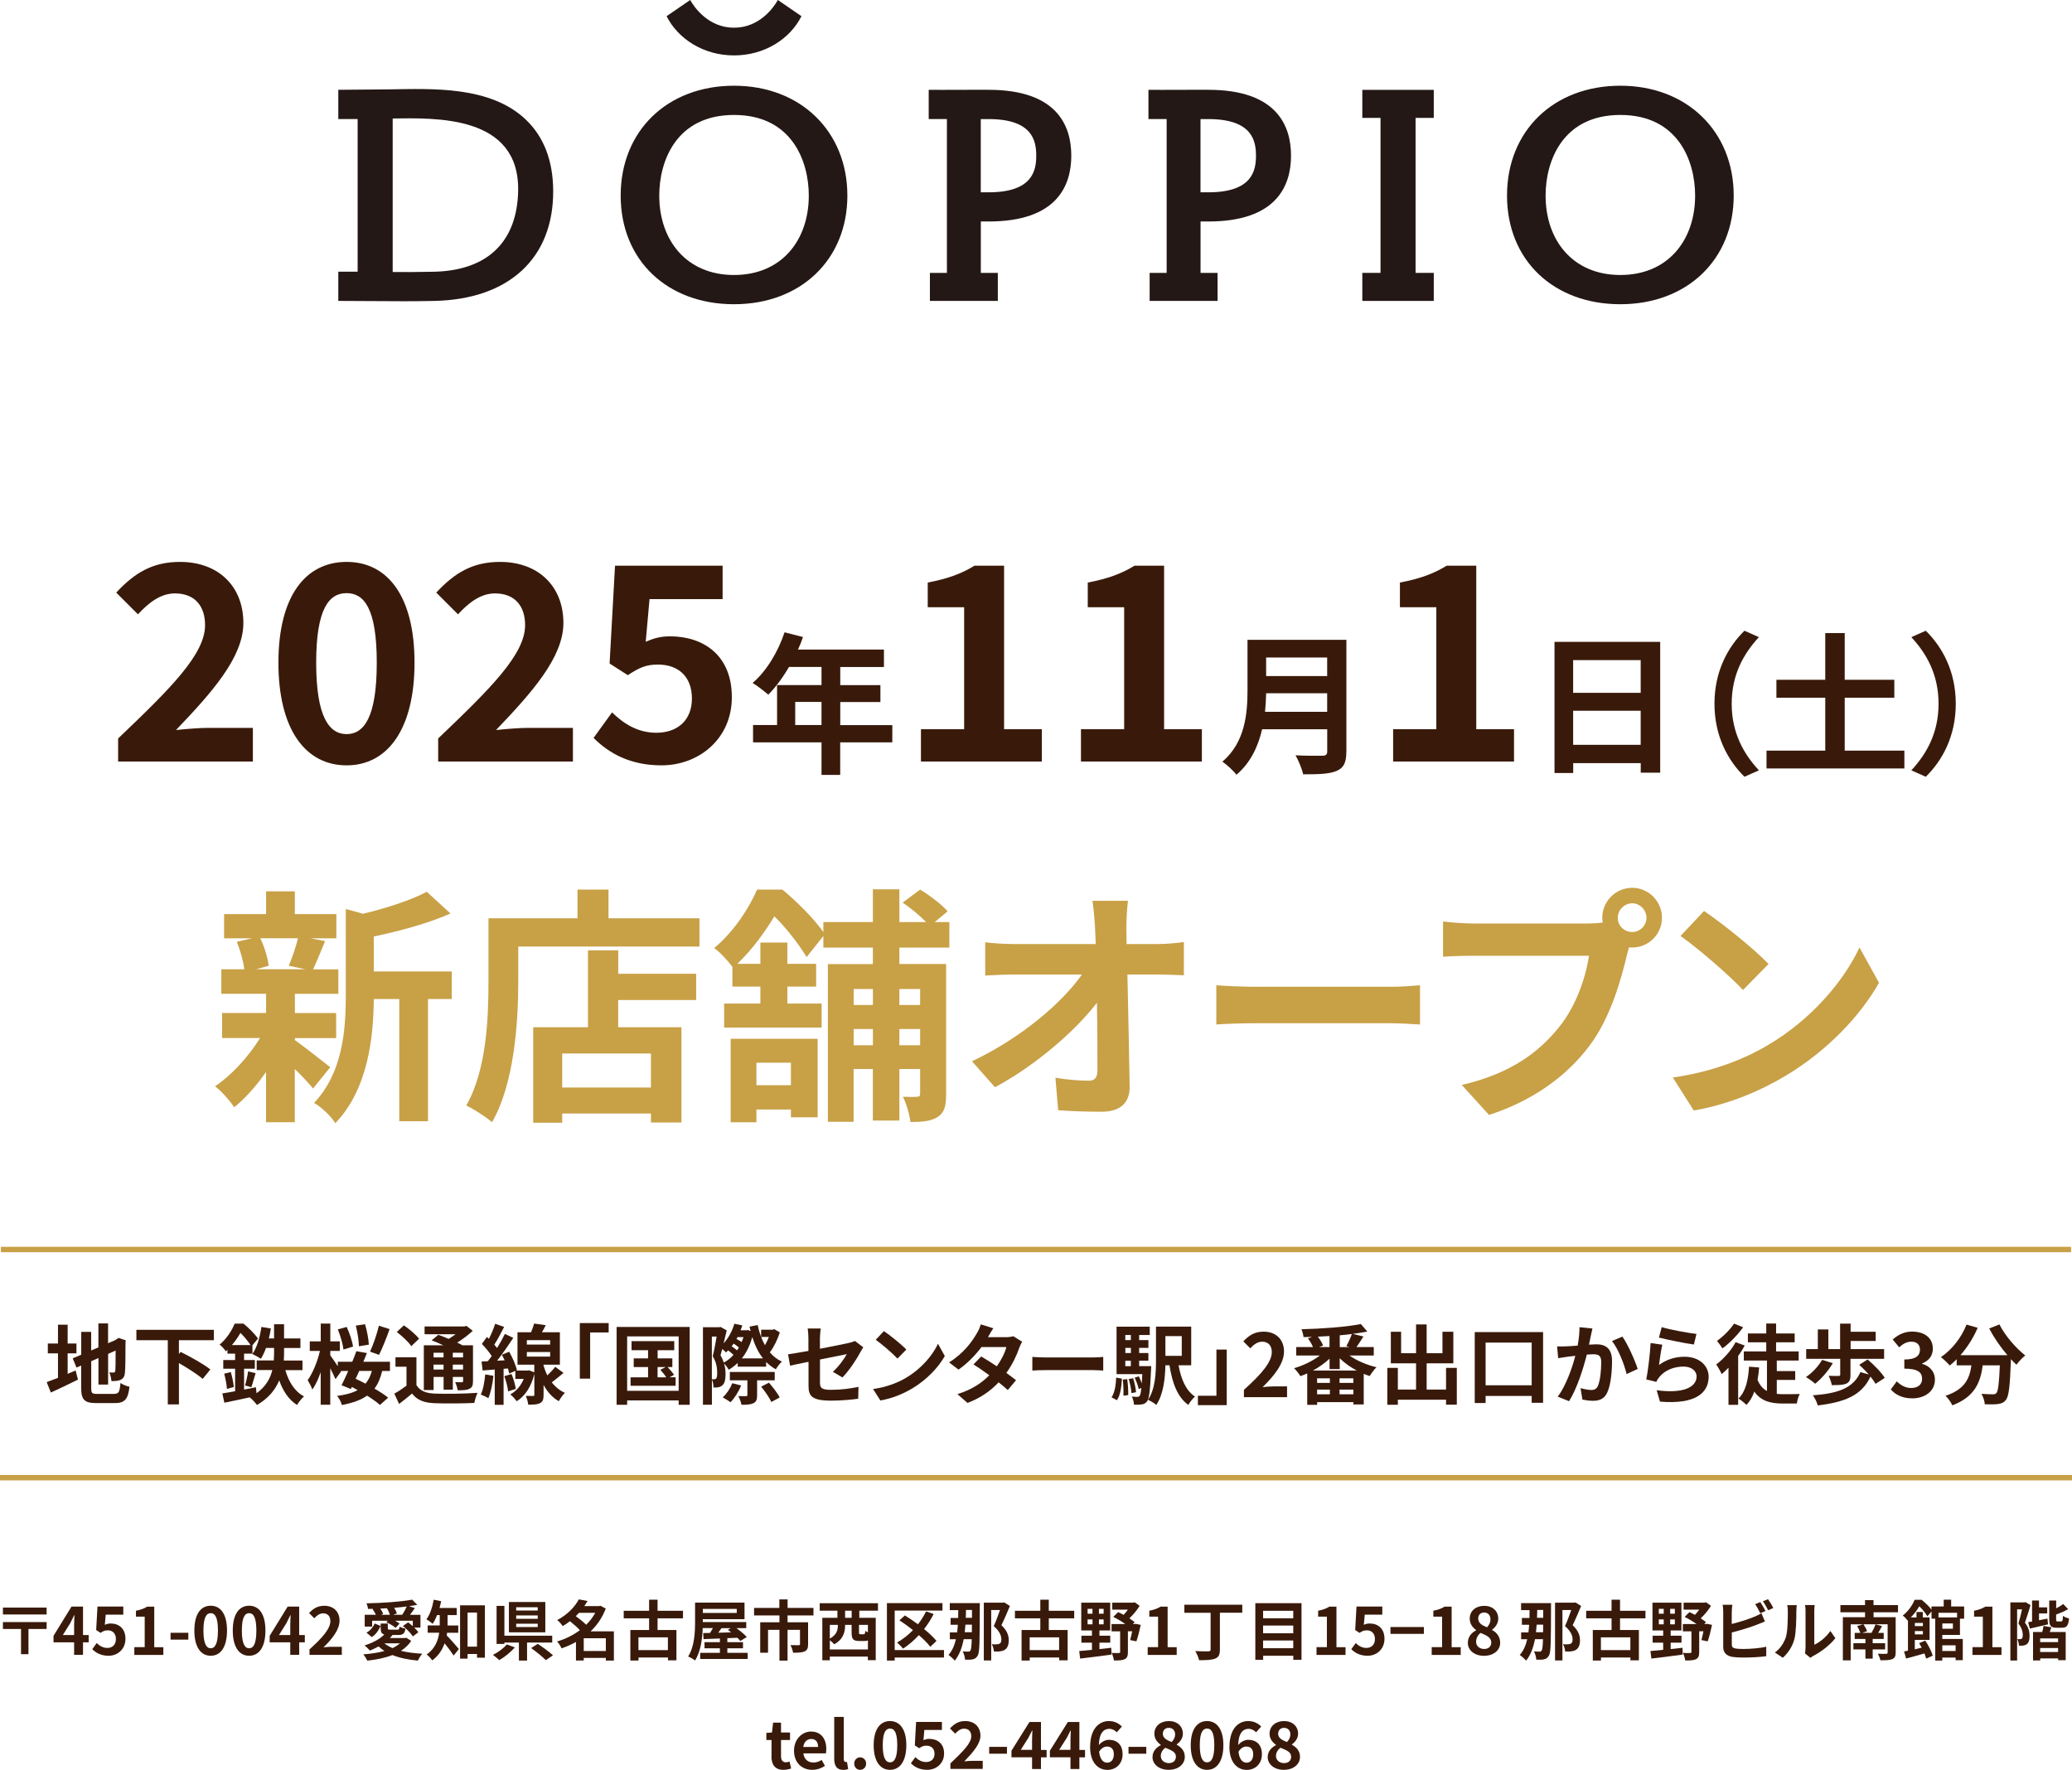 <?xml version="1.0" encoding="UTF-8"?>
<svg id="a" data-name="開店情報" xmlns="http://www.w3.org/2000/svg" viewBox="0 0 381.33 325.78">
  <g>
    <path d="M8.57,297.18H.54v-1.27h8.04v1.27ZM8.57,299.85h-3.33v4.64h-1.37v-4.64H.54v-1.27h8.04v1.27Z" fill="#391a0a"/>
    <path d="M13.64,302.31h-3.79v-1.2l3.31-5.38h2.12v5.24h1.04v1.34h-1.04v2.3h-1.64v-2.3ZM13.64,300.97v-1.81c0-.52.04-1.32.06-1.85h-.05c-.22.48-.46.97-.71,1.45l-1.38,2.21h2.08Z" fill="#391a0a"/>
    <path d="M16.98,303.57l.82-1.13c.5.49,1.13.9,1.96.9.92,0,1.57-.59,1.57-1.63s-.6-1.61-1.5-1.61c-.53,0-.82.13-1.33.47l-.8-.53.24-4.32h4.75v1.49h-3.23l-.17,1.88c.36-.17.66-.25,1.07-.25,1.49,0,2.73.89,2.73,2.82s-1.46,3.12-3.11,3.12c-1.4,0-2.34-.55-3-1.21Z" fill="#391a0a"/>
    <path d="M24.72,303.19h1.91v-5.61h-1.61v-1.09c.89-.17,1.5-.4,2.06-.75h1.31v7.46h1.67v1.43h-5.34v-1.43Z" fill="#391a0a"/>
    <path d="M31.39,300.55h3.27v1.26h-3.27v-1.26Z" fill="#391a0a"/>
    <path d="M35.77,300.14c0-3.07,1.2-4.57,3.01-4.57s3,1.51,3,4.57-1.19,4.64-3,4.64-3.01-1.58-3.01-4.64ZM40.11,300.14c0-2.48-.56-3.2-1.33-3.2s-1.34.72-1.34,3.2.58,3.26,1.34,3.26,1.33-.77,1.33-3.26Z" fill="#391a0a"/>
    <path d="M42.84,300.14c0-3.07,1.2-4.57,3.01-4.57s3,1.51,3,4.57-1.19,4.64-3,4.64-3.01-1.58-3.01-4.64ZM47.18,300.14c0-2.48-.56-3.2-1.33-3.2s-1.34.72-1.34,3.2.58,3.26,1.34,3.26,1.33-.77,1.33-3.26Z" fill="#391a0a"/>
    <path d="M53.42,302.31h-3.79v-1.2l3.31-5.38h2.12v5.24h1.04v1.34h-1.04v2.3h-1.64v-2.3ZM53.42,300.97v-1.81c0-.52.04-1.32.06-1.85h-.05c-.22.48-.46.97-.71,1.45l-1.38,2.21h2.07Z" fill="#391a0a"/>
    <path d="M56.96,303.6c2.41-2.16,3.84-3.83,3.84-5.19,0-.9-.48-1.44-1.33-1.44-.65,0-1.18.42-1.63.91l-.96-.96c.82-.88,1.61-1.34,2.82-1.34,1.68,0,2.79,1.08,2.79,2.73s-1.33,3.33-2.95,4.92c.44-.05,1.03-.1,1.45-.1h1.92v1.49h-5.95v-1.02Z" fill="#391a0a"/>
    <path d="M75.68,302.04c-.48.74-1.12,1.34-1.89,1.83,1.16.29,2.51.46,3.93.53-.29.31-.64.89-.82,1.27-1.75-.16-3.33-.48-4.68-1.02-1.38.54-2.97.85-4.63,1.03-.13-.32-.49-.89-.73-1.16,1.4-.1,2.73-.3,3.9-.62-.4-.25-.76-.53-1.08-.84-.53.29-1.07.55-1.6.76-.23-.25-.7-.73-.98-.95,1.39-.42,2.77-1.13,3.63-2-.53-.14-.67-.5-.67-1.19v-.83h1.31v.83c0,.28.08.3.48.3h1.26c.3,0,.38-.07.42-.56.26.16.74.31,1.09.37-.13.92-.47,1.17-1.36,1.17h-1.1l.07.02c-.14.18-.3.36-.47.53h2.78l.24-.04.89.56ZM68.47,299.41h-1.35v-2.18h2.06c-.16-.34-.38-.72-.61-1.03l.13-.06c-.32.01-.65.02-.97.02-.02-.3-.16-.77-.28-1.03,2.95-.06,6.43-.29,8.4-.68l.94.95c-.47.1-.98.18-1.52.26l1.08.34c-.3.44-.61.88-.89,1.24h1.92v2.35h-1.15c.32.3.59.6.77.86l-1.02.77c-.35-.56-1.14-1.37-1.83-1.92l.96-.67c.28.2.58.46.86.71v-1.01h-3.26c.31.18.61.36.82.53l-.72.79c-.36-.34-1.1-.77-1.7-1.03l.26-.29h-2.88v1.09ZM67.45,300.53c.68-.37,1.22-1.04,1.52-1.69l1.07.46c-.34.77-.83,1.54-1.61,2.04l-.98-.8ZM71.76,297.23c-.11-.37-.32-.83-.55-1.2-.41.02-.82.05-1.22.07.23.32.44.7.52.97l-.36.16h1.62ZM70.74,302.49c.41.34.91.62,1.5.88.53-.25.98-.54,1.37-.88h-2.87ZM74.03,297.23c.28-.42.61-1.04.83-1.52-.73.1-1.51.17-2.31.24.22.36.41.74.48,1.04l-.64.24h1.64Z" fill="#391a0a"/>
    <path d="M82.28,300.54c-.02.17-.05.34-.08.49.62.61,1.92,2.11,2.25,2.51l-.96,1.2c-.4-.62-1.08-1.52-1.67-2.25-.41,1.17-1.12,2.3-2.27,3.14-.19-.3-.72-.86-1.02-1.08,1.56-1.12,2.11-2.61,2.3-4.01h-2.12v-1.34h2.22v-1.91h-.48c-.24.61-.52,1.16-.82,1.61-.26-.24-.83-.65-1.15-.83.65-.86,1.1-2.24,1.34-3.61l1.37.28c-.08.42-.18.83-.3,1.24h3.17v1.32h-1.69v1.91h1.97v1.34h-2.06ZM89.24,295.49v9.64h-1.45v-.68h-1.74v.86h-1.38v-9.82h4.57ZM87.79,303.1v-6.27h-1.74v6.27h1.74Z" fill="#391a0a"/>
    <path d="M94.76,303.24c-.77.88-1.9,1.79-2.88,2.34-.31-.3-.84-.73-1.16-.96.96-.48,2.03-1.27,2.55-1.93l1.49.55ZM97,302.35v3.31h-1.5v-3.31h-2.67v.25h-1.44v-7h1.44v5.49h8.8v1.26h-4.63ZM100.36,300.47h-6.7v-5.59h6.7v5.59ZM98.96,295.85h-3.96v.6h3.96v-.6ZM98.96,297.36h-3.96v.62h3.96v-.62ZM98.96,298.88h-3.96v.61h3.96v-.61ZM98.98,302.59c.89.6,2.16,1.5,2.79,2.11l-1.32.89c-.56-.59-1.79-1.57-2.7-2.23l1.22-.77Z" fill="#391a0a"/>
    <path d="M112.99,305.66h-1.49v-.48h-4.07v.47h-1.43v-3.41c-.84.48-1.74.86-2.65,1.18-.17-.4-.53-.98-.83-1.27,1.5-.43,2.95-1.15,4.2-2.08-.48-.53-1.2-1.15-1.83-1.65-.41.32-.85.62-1.33.91-.22-.35-.68-.88-1.01-1.12,1.97-1.04,3.29-2.51,3.98-3.81l1.61.3c-.18.31-.38.62-.6.94h2.72l.24-.07.98.52c-.61,1.64-1.58,3.05-2.78,4.19h4.28v5.4ZM106.56,296.88c-.19.2-.38.41-.59.61.64.47,1.4,1.07,1.91,1.58.67-.66,1.24-1.4,1.67-2.19h-2.99ZM111.5,303.9v-2.34h-4.07v2.34h4.07Z" fill="#391a0a"/>
    <path d="M121.02,297.89v2.15h3.47v5.58h-1.56v-.52h-5.42v.56h-1.5v-5.62h3.45v-2.15h-4.67v-1.39h4.67v-2.04h1.56v2.04h4.68v1.39h-4.68ZM122.92,301.39h-5.42v2.35h5.42v-2.35Z" fill="#391a0a"/>
    <path d="M137.6,304.24v1.13h-8.74v-1.13h3.63v-.83h-2.83v-1.13h2.83v-.68c-1.13.05-2.16.08-3.01.12l-.06-1.12,1.26-.02c.17-.28.35-.59.52-.89h-1.87c-.07,1.96-.38,4.35-1.42,5.96-.28-.24-.92-.6-1.27-.73,1.19-1.85,1.28-4.54,1.28-6.45v-3.47h9.1v3.05h-7.68v.53h8v1.12h-1.8c.71.52,1.48,1.15,1.9,1.63l-1.19.73c-.14-.18-.34-.38-.55-.59-.61.02-1.22.05-1.84.07v.74h2.88v1.13h-2.88v.83h3.73ZM129.35,296.16v.74h6.24v-.74h-6.24ZM132.78,299.7c-.19.29-.4.58-.59.84.76-.02,1.56-.05,2.36-.07-.19-.17-.4-.32-.59-.46l.52-.31h-1.7Z" fill="#391a0a"/>
    <path d="M144.94,297.36v1.26h3.78v4.05c0,.68-.14,1.09-.64,1.31-.5.22-1.19.24-2.12.24-.06-.41-.28-1.02-.48-1.4.6.02,1.31.02,1.5.02s.25-.06.25-.19v-2.64h-2.29v5.66h-1.49v-5.66h-2.1v4.21h-1.44v-5.6h3.54v-1.26h-4.67v-1.39h4.65v-1.56h1.52v1.56h4.76v1.39h-4.79Z" fill="#391a0a"/>
    <path d="M158.15,296.48v1.31h3.02v7.8h-1.45v-.66h-7v.68h-1.38v-7.82h2.78v-1.31h-3.26v-1.37h10.72v1.37h-3.43ZM159.73,303.62v-1.66c-.17.07-.36.1-.6.1h-1.01c-1.16,0-1.39-.4-1.39-1.58v-1.38h-1.2v.13c0,1.19-.36,2.58-2.02,3.44-.14-.2-.5-.53-.79-.75v1.7h7ZM152.72,299.1v2.53c1.28-.71,1.48-1.62,1.48-2.42v-.11h-1.48ZM156.74,296.48h-1.21v1.31h1.21v-1.31ZM159.73,299.1h-1.64v1.37c0,.31.04.35.26.35h.61c.2,0,.25-.08.28-.62.12.1.3.18.49.26v-1.35Z" fill="#391a0a"/>
    <path d="M173.73,305.1h-9.07v.56h-1.43v-10.57h10.22v1.37h-8.79v7.27h9.07v1.37ZM171.21,303.13c-.48-.64-1.24-1.39-2.1-2.15-.9.98-1.9,1.83-2.9,2.49-.24-.3-.79-.85-1.12-1.13,1.06-.59,2.05-1.37,2.93-2.28-.82-.66-1.68-1.28-2.49-1.8l1-.9c.77.47,1.61,1.03,2.41,1.63.58-.73,1.08-1.54,1.49-2.37l1.4.47c-.49.98-1.09,1.92-1.76,2.78.92.74,1.74,1.51,2.28,2.18l-1.13,1.07Z" fill="#391a0a"/>
    <path d="M180.33,295.06s-.01.54-.01.72c-.02,6.2-.01,8.35-.37,8.95-.28.46-.5.6-.9.7-.37.1-.89.08-1.44.07-.02-.44-.19-1.09-.43-1.52.44.04.84.04,1.07.04.16,0,.26-.06.37-.25.12-.2.18-.78.22-2.04h-1.48c-.31,1.58-.8,2.9-1.64,3.95-.19-.26-.84-.83-1.16-1.05.67-.74,1.1-1.73,1.37-2.89h-1.12v-1.26h1.34c.06-.46.1-.91.13-1.4h-1.33v-1.26h1.39c.01-.47.02-.95.02-1.44h-1.56v-1.29h5.53ZM178.86,300.45c.01-.42.01-.88.01-1.4h-1.19c-.04.49-.08.95-.13,1.4h1.31ZM177.78,296.35c0,.49-.01.97-.04,1.44h1.14v-1.44s-1.1,0-1.1,0ZM185.86,295.62c-.47,1.13-1.03,2.47-1.56,3.53,1.12,1.06,1.35,1.98,1.35,2.77,0,.85-.23,1.43-.71,1.75-.24.16-.54.25-.88.3-.31.04-.74.04-1.14.02-.02-.38-.17-.96-.4-1.34.36.04.65.04.88.02.19,0,.4-.04.55-.11.25-.13.34-.4.34-.79,0-.67-.32-1.51-1.4-2.45.4-.86.83-2.05,1.15-2.96h-1.62v9.28h-1.36v-10.63h3.56l.2-.05,1.02.65Z" fill="#391a0a"/>
    <path d="M193.02,297.89v2.15h3.47v5.58h-1.56v-.52h-5.42v.56h-1.5v-5.62h3.45v-2.15h-4.67v-1.39h4.67v-2.04h1.56v2.04h4.68v1.39h-4.68ZM194.92,301.39h-5.42v2.35h5.42v-2.35Z" fill="#391a0a"/>
    <path d="M202.34,303.55c.72-.07,1.45-.16,2.18-.24l.04,1.25c-2.04.29-4.21.55-5.77.74l-.17-1.39c.65-.06,1.45-.12,2.34-.22v-1.32h-1.94v-1.28h1.94v-.97h-1.97v-5.11h5.33v5.11h-1.98v.97h1.99v1.28h-1.99v1.18ZM200.16,297.04h.9v-.89h-.9v.89ZM200.16,298.99h.9v-.9h-.9v.9ZM203.11,296.15h-.86v.89h.86v-.89ZM203.11,298.09h-.86v.9h.86v-.9ZM209.94,299.1c-.22,1.07-.53,2.27-.8,3.03l-1.15-.24c.12-.42.25-1.01.37-1.61h-.78v3.83c0,.68-.13,1.08-.6,1.3-.46.23-1.1.24-1.97.24-.05-.41-.24-1.01-.42-1.4.54.04,1.15.04,1.32.02.18,0,.24-.04.24-.19v-3.79h-1.58v-1.35h2.52c-.66-.48-1.48-.96-2.2-1.31l.88-.88c.32.14.67.31,1.02.5.26-.29.55-.62.79-.96h-2.88v-1.28h3.83l.31-.07.9.65c-.48.78-1.17,1.63-1.89,2.3.36.25.71.48.97.7l-.31.35h.28l.2-.04.96.2Z" fill="#391a0a"/>
    <path d="M211.22,303.19h1.91v-5.61h-1.61v-1.09c.89-.17,1.5-.4,2.06-.75h1.31v7.46h1.67v1.43h-5.34v-1.43Z" fill="#391a0a"/>
    <path d="M228.64,296.86h-4.13v6.78c0,.98-.24,1.42-.89,1.67-.67.25-1.64.29-2.94.29-.1-.48-.43-1.24-.7-1.68.97.05,2.09.06,2.4.05.3-.01.42-.08.42-.35v-6.75h-4.83v-1.49h10.66v1.49Z" fill="#391a0a"/>
    <path d="M239.53,295.1v10.42h-1.51v-.74h-5.55v.74h-1.44v-10.42h8.5ZM232.46,296.5v1.38h5.55v-1.38h-5.55ZM232.46,299.22v1.42h5.55v-1.42h-5.55ZM238.01,303.39v-1.42h-5.55v1.42h5.55Z" fill="#391a0a"/>
    <path d="M242.29,303.19h1.91v-5.61h-1.61v-1.09c.89-.17,1.5-.4,2.06-.75h1.31v7.46h1.67v1.43h-5.34v-1.43Z" fill="#391a0a"/>
    <path d="M248.69,303.57l.82-1.13c.5.49,1.13.9,1.96.9.92,0,1.57-.59,1.57-1.63s-.6-1.61-1.5-1.61c-.53,0-.82.13-1.33.47l-.8-.53.24-4.32h4.75v1.49h-3.23l-.17,1.88c.36-.17.66-.25,1.07-.25,1.49,0,2.73.89,2.73,2.82s-1.46,3.12-3.11,3.12c-1.4,0-2.34-.55-3-1.21Z" fill="#391a0a"/>
    <path d="M255.9,299.49h6.15v1.26h-6.15v-1.26Z" fill="#391a0a"/>
    <path d="M263.49,303.19h1.91v-5.61h-1.61v-1.09c.89-.17,1.5-.4,2.06-.75h1.31v7.46h1.67v1.43h-5.34v-1.43Z" fill="#391a0a"/>
    <path d="M270.14,302.41c0-1.14.7-1.88,1.52-2.31v-.06c-.68-.49-1.17-1.16-1.17-2.11,0-1.43,1.14-2.34,2.67-2.34s2.58.95,2.58,2.36c0,.88-.55,1.61-1.14,2.03v.06c.82.44,1.49,1.16,1.49,2.37,0,1.34-1.19,2.38-2.99,2.38-1.69,0-2.96-.98-2.96-2.38ZM274.45,302.35c0-.92-.82-1.31-1.97-1.78-.48.38-.82.98-.82,1.64,0,.8.66,1.32,1.49,1.32.76,0,1.3-.42,1.3-1.19ZM274.3,298.06c0-.72-.43-1.24-1.17-1.24-.6,0-1.08.4-1.08,1.1,0,.84.68,1.25,1.62,1.62.43-.46.64-.96.64-1.49Z" fill="#391a0a"/>
    <path d="M285.46,295.06s-.01.54-.01.72c-.02,6.2-.01,8.35-.37,8.95-.28.46-.5.6-.9.7-.37.1-.89.08-1.44.07-.02-.44-.19-1.09-.43-1.52.44.04.84.04,1.07.04.16,0,.26-.06.37-.25.12-.2.18-.78.22-2.04h-1.47c-.31,1.58-.8,2.9-1.64,3.95-.19-.26-.84-.83-1.16-1.05.67-.74,1.1-1.73,1.37-2.89h-1.12v-1.26h1.34c.06-.46.1-.91.13-1.4h-1.33v-1.26h1.39c.01-.47.02-.95.02-1.44h-1.56v-1.29h5.53ZM283.99,300.45c.01-.42.01-.88.01-1.4h-1.19c-.04.49-.08.95-.13,1.4h1.31ZM282.91,296.35c0,.49-.01.97-.04,1.44h1.14v-1.44s-1.1,0-1.1,0ZM290.99,295.62c-.47,1.13-1.03,2.47-1.56,3.53,1.12,1.06,1.35,1.98,1.35,2.77,0,.85-.23,1.43-.71,1.75-.24.16-.54.25-.88.3-.31.04-.74.04-1.14.02-.02-.38-.17-.96-.4-1.34.36.04.65.04.88.02.19,0,.4-.04.55-.11.25-.13.34-.4.34-.79,0-.67-.32-1.51-1.4-2.45.4-.86.83-2.05,1.15-2.96h-1.62v9.28h-1.36v-10.63h3.56l.2-.05,1.02.65Z" fill="#391a0a"/>
    <path d="M298.15,297.89v2.15h3.47v5.58h-1.56v-.52h-5.42v.56h-1.5v-5.62h3.45v-2.15h-4.67v-1.39h4.67v-2.04h1.56v2.04h4.68v1.39h-4.68ZM300.05,301.39h-5.42v2.35h5.42v-2.35Z" fill="#391a0a"/>
    <path d="M307.47,303.55c.72-.07,1.45-.16,2.18-.24l.04,1.25c-2.04.29-4.21.55-5.77.74l-.17-1.39c.65-.06,1.45-.12,2.34-.22v-1.32h-1.94v-1.28h1.94v-.97h-1.97v-5.11h5.33v5.11h-1.98v.97h1.99v1.28h-1.99v1.18ZM305.29,297.04h.9v-.89h-.9v.89ZM305.29,298.99h.9v-.9h-.9v.9ZM308.24,296.15h-.86v.89h.86v-.89ZM308.24,298.09h-.86v.9h.86v-.9ZM315.08,299.1c-.22,1.07-.53,2.27-.8,3.03l-1.15-.24c.12-.42.25-1.01.37-1.61h-.78v3.83c0,.68-.13,1.08-.6,1.3-.46.23-1.1.24-1.97.24-.05-.41-.24-1.01-.42-1.4.54.04,1.15.04,1.32.02.18,0,.24-.04.24-.19v-3.79h-1.58v-1.35h2.52c-.66-.48-1.48-.96-2.19-1.31l.88-.88c.32.14.67.31,1.02.5.26-.29.55-.62.79-.96h-2.88v-1.28h3.83l.31-.07.9.65c-.48.78-1.17,1.63-1.89,2.3.36.25.71.48.97.7l-.31.35h.28l.2-.04.96.2Z" fill="#391a0a"/>
    <path d="M318.71,296.66v2.27c1.42-.35,3.08-.88,4.15-1.33.43-.17.84-.36,1.31-.65l.65,1.52c-.47.19-1.01.42-1.4.56-1.21.48-3.14,1.08-4.7,1.46v2.22c0,.52.24.65.78.75.36.05.85.07,1.39.07,1.25,0,3.19-.16,4.17-.42v1.75c-1.13.17-2.95.25-4.27.25-.78,0-1.5-.05-2.01-.13-1.04-.19-1.64-.77-1.64-1.8v-6.54c0-.26-.04-.89-.1-1.25h1.78c-.06.36-.1.91-.1,1.25ZM324.93,296.54l-.97.41c-.24-.49-.61-1.2-.94-1.67l.95-.38c.3.44.73,1.2.96,1.64ZM326.36,295.99l-.95.41c-.25-.5-.64-1.2-.97-1.65l.95-.38c.32.44.77,1.21.97,1.63Z" fill="#391a0a"/>
    <path d="M328.68,301.31c.33-1.03.35-3.3.35-4.75,0-.48-.04-.8-.11-1.1h1.76c-.01.06-.08.59-.08,1.09,0,1.42-.04,3.95-.36,5.16-.36,1.35-1.12,2.53-2.13,3.44l-1.46-.97c1.05-.74,1.7-1.85,2.04-2.87ZM332.29,303.46v-6.99c0-.54-.08-1-.1-1.03h1.79s-.08.5-.08,1.04v6.27c.97-.42,2.16-1.37,2.96-2.53l.92,1.32c-1,1.29-2.72,2.59-4.07,3.27-.26.14-.41.26-.52.36l-1.01-.83c.05-.23.1-.56.1-.89Z" fill="#391a0a"/>
    <path d="M344.81,296.78v.9h4.07v6.51c0,.7-.17,1.02-.66,1.22-.48.19-1.19.2-2.15.2-.07-.36-.29-.88-.47-1.21.59.04,1.33.04,1.52.02.22,0,.28-.06.28-.25v-5.19h-4.45c.26.4.54.91.67,1.28l-.91.3h1.81l-.08-.02c.26-.43.58-1.08.73-1.55l1.2.34c-.25.44-.49.88-.72,1.24h1.03v1.12h-2.03v.78h2.29v1.14h-2.29v1.7h-1.34v-1.7h-2.21v-1.14h2.21v-.78h-1.97v-1.12h1.04c-.12-.37-.37-.88-.59-1.26l1.09-.32h-2.28v6.63h-1.44v-7.94h4.08v-.9h-4.53v-1.33h4.53v-.91h1.56v.91h4.51v1.33h-4.51Z" fill="#391a0a"/>
    <path d="M357.46,300.95v.74h3.77v3.9h-1.32v-.48h-2.45v.55h-1.3v-7.7h-.68v-1.33l-.77.89c-.29-.52-.9-1.31-1.49-1.85-.37.65-.88,1.37-1.55,2.05h1.04v-1h1.16v1h1.25v4.14h-2.72v1.73c.41-.1.84-.19,1.27-.3-.16-.29-.31-.56-.47-.83l1.12-.48c.58.86,1.16,2,1.38,2.78l-1.21.55c-.07-.28-.18-.6-.32-.96-1.19.35-2.4.68-3.37.94l-.38-1.31c.22-.04.46-.08.72-.13v-5.62l-.08.07c-.18-.28-.59-.74-.88-.92,1.08-.84,1.8-1.97,2.19-2.9h1.28c.64.5,1.39,1.21,1.82,1.81v-.58h2.25v-1.25h1.37v1.25h2.39v2.25h-.77v2.99h-3.26ZM352.41,298.74v.58h1.48v-.58h-1.48ZM353.89,300.84v-.61h-1.48v.61h1.48ZM356.76,296.87v.85h3.42v-.85h-3.42ZM359.41,298.83h-1.94v.98h1.94v-.98ZM357.46,302.86v1.04h2.45v-1.04h-2.45Z" fill="#391a0a"/>
    <path d="M363.01,303.19h1.91v-5.61h-1.61v-1.09c.89-.17,1.5-.4,2.06-.75h1.31v7.46h1.67v1.43h-5.34v-1.43Z" fill="#391a0a"/>
    <path d="M373.7,295.45c-.31,1.02-.7,2.31-1.03,3.25.72.92.85,1.74.85,2.42.01.77-.16,1.27-.52,1.54-.18.13-.41.2-.67.25-.2.02-.48.02-.76.01-.01-.32-.12-.85-.31-1.21.2.02.36.02.5.01.13,0,.24-.02.32-.08.13-.1.19-.35.19-.7-.01-.54-.16-1.29-.8-2.09.23-.76.48-1.8.66-2.61h-.9v9.41h-1.24v-10.69h2.55l.2-.06.94.54ZM376.91,299c-1.15.26-2.36.55-3.33.78l-.32-1.18c.22-.04.46-.08.72-.13v-3.86h1.28v1.26h1.51v1.12h-1.51v1.25l1.55-.3.11,1.07ZM377.23,300.41h2.94v5.18h-1.39v-.32h-3.3v.37h-1.32v-5.23h1.69c.1-.37.2-.79.24-1.12l1.45.25-.31.86ZM378.77,301.59h-3.3v.68h3.3v-.68ZM378.77,304.09v-.73h-3.3v.73h3.3ZM379.35,298.45c.23,0,.28-.14.31-1.02.25.2.78.41,1.13.49-.13,1.33-.46,1.7-1.28,1.7h-1.03c-1.09,0-1.34-.37-1.34-1.56v-3.45h1.28v1.44c.49-.25.97-.54,1.28-.8l.92.94c-.66.4-1.46.73-2.21,1.01v.88c0,.35.04.38.28.38h.66Z" fill="#391a0a"/>
    <path d="M141.99,323.26v-2.97h-.95v-1.31l1.04-.08.2-1.81h1.46v1.81h1.66v1.39h-1.66v2.97c0,.77.31,1.13.91,1.13.22,0,.48-.07.66-.14l.29,1.28c-.36.12-.83.25-1.42.25-1.6,0-2.21-1.02-2.21-2.52Z" fill="#391a0a"/>
    <path d="M146.13,322.26c0-2.17,1.54-3.53,3.13-3.53,1.85,0,2.81,1.35,2.81,3.2,0,.34-.04.66-.08.82h-4.14c.14,1.1.86,1.68,1.86,1.68.55,0,1.03-.17,1.51-.47l.6,1.08c-.66.46-1.51.74-2.34.74-1.88,0-3.35-1.31-3.35-3.53ZM150.56,321.57c0-.9-.41-1.47-1.27-1.47-.71,0-1.33.5-1.46,1.47h2.73Z" fill="#391a0a"/>
    <path d="M153.53,323.73v-7.69h1.76v7.76c0,.41.18.54.35.54.07,0,.12,0,.24-.02l.22,1.31c-.2.08-.49.16-.91.16-1.22,0-1.66-.8-1.66-2.05Z" fill="#391a0a"/>
    <path d="M157.21,324.63c0-.66.47-1.15,1.09-1.15s1.1.49,1.1,1.15-.47,1.15-1.1,1.15-1.09-.5-1.09-1.15Z" fill="#391a0a"/>
    <path d="M160.79,321.25c0-2.93,1.19-4.45,3.01-4.45s3,1.54,3,4.45-1.18,4.53-3,4.53-3.01-1.59-3.01-4.53ZM165.13,321.25c0-2.4-.56-3.07-1.33-3.07s-1.34.67-1.34,3.07.58,3.15,1.34,3.15,1.33-.74,1.33-3.15Z" fill="#391a0a"/>
    <path d="M167.64,324.57l.82-1.13c.5.49,1.13.9,1.96.9.92,0,1.57-.54,1.57-1.51s-.6-1.5-1.5-1.5c-.53,0-.82.13-1.33.47l-.8-.52.24-4.32h4.75v1.48h-3.23l-.17,1.88c.36-.16.66-.24,1.07-.24,1.49,0,2.73.84,2.73,2.69s-1.46,3.01-3.11,3.01c-1.4,0-2.34-.55-3-1.21Z" fill="#391a0a"/>
    <path d="M174.91,324.6c2.31-2.21,3.84-3.72,3.84-5,0-.88-.48-1.4-1.33-1.4-.65,0-1.18.43-1.63.92l-.96-.96c.82-.88,1.61-1.36,2.82-1.36,1.68,0,2.79,1.07,2.79,2.7,0,1.51-1.39,3.07-2.97,4.72.44-.05,1.03-.1,1.45-.1h1.94v1.49h-5.95v-1.02Z" fill="#391a0a"/>
    <path d="M182.05,321.55h3.27v1.26h-3.27v-1.26Z" fill="#391a0a"/>
    <path d="M189.94,323.47h-3.79v-1.21l3.31-5.29h2.12v5.15h1.04v1.36h-1.04v2.15h-1.64v-2.15ZM189.94,322.11v-1.73c0-.52.04-1.33.06-1.85h-.05c-.22.47-.46.91-.71,1.39l-1.38,2.18h2.07Z" fill="#391a0a"/>
    <path d="M197.01,323.47h-3.79v-1.21l3.31-5.29h2.12v5.15h1.04v1.36h-1.04v2.15h-1.64v-2.15ZM197.01,322.11v-1.73c0-.52.04-1.33.06-1.85h-.05c-.22.47-.46.91-.71,1.39l-1.38,2.18h2.08Z" fill="#391a0a"/>
    <path d="M200.63,321.53c0-3.3,1.64-4.73,3.44-4.73,1.08,0,1.87.46,2.4,1.01l-.94,1.06c-.31-.35-.85-.64-1.37-.64-1.02,0-1.86.75-1.93,2.99.49-.61,1.25-.97,1.82-.97,1.49,0,2.55.85,2.55,2.66s-1.27,2.88-2.79,2.88c-1.68,0-3.19-1.29-3.19-4.26ZM202.28,322.44c.17,1.46.77,2.02,1.5,2.02.67,0,1.21-.52,1.21-1.55,0-.97-.5-1.42-1.27-1.42-.46,0-1,.25-1.44.95Z" fill="#391a0a"/>
    <path d="M207.69,321.55h3.27v1.26h-3.27v-1.26Z" fill="#391a0a"/>
    <path d="M212.11,323.41c0-1.07.71-1.75,1.52-2.18v-.05c-.67-.49-1.18-1.13-1.18-2.04,0-1.43,1.14-2.34,2.67-2.34s2.58.94,2.58,2.35c0,.85-.58,1.55-1.14,1.94v.06c.8.46,1.49,1.09,1.49,2.25,0,1.34-1.19,2.38-2.99,2.38-1.69,0-2.96-.98-2.96-2.38ZM216.42,323.35c0-.86-.83-1.18-1.97-1.64-.47.37-.82.9-.82,1.51,0,.8.66,1.32,1.49,1.32.75,0,1.29-.42,1.29-1.19ZM216.27,319.27c0-.72-.43-1.22-1.18-1.22-.6,0-1.08.38-1.08,1.09,0,.79.7,1.16,1.62,1.52.41-.43.64-.9.64-1.39Z" fill="#391a0a"/>
    <path d="M219.14,321.25c0-2.93,1.19-4.45,3.01-4.45s3,1.54,3,4.45-1.18,4.53-3,4.53-3.01-1.59-3.01-4.53ZM223.48,321.25c0-2.4-.56-3.07-1.33-3.07s-1.34.67-1.34,3.07.58,3.15,1.34,3.15,1.33-.74,1.33-3.15Z" fill="#391a0a"/>
    <path d="M226.27,321.53c0-3.3,1.64-4.73,3.44-4.73,1.08,0,1.87.46,2.4,1.01l-.94,1.06c-.31-.35-.85-.64-1.37-.64-1.02,0-1.86.75-1.93,2.99.49-.61,1.25-.97,1.82-.97,1.49,0,2.55.85,2.55,2.66s-1.27,2.88-2.79,2.88c-1.68,0-3.19-1.29-3.19-4.26ZM227.93,322.44c.17,1.46.77,2.02,1.5,2.02.67,0,1.21-.52,1.21-1.55,0-.97-.5-1.42-1.27-1.42-.46,0-1,.25-1.44.95Z" fill="#391a0a"/>
    <path d="M233.31,323.41c0-1.07.71-1.75,1.52-2.18v-.05c-.67-.49-1.18-1.13-1.18-2.04,0-1.43,1.14-2.34,2.67-2.34s2.58.94,2.58,2.35c0,.85-.58,1.55-1.14,1.94v.06c.8.46,1.49,1.09,1.49,2.25,0,1.34-1.19,2.38-2.99,2.38-1.69,0-2.96-.98-2.96-2.38ZM237.62,323.35c0-.86-.83-1.18-1.97-1.64-.47.37-.82.9-.82,1.51,0,.8.66,1.32,1.49,1.32.76,0,1.3-.42,1.3-1.19ZM237.48,319.27c0-.72-.43-1.22-1.17-1.22-.6,0-1.08.38-1.08,1.09,0,.79.7,1.16,1.62,1.52.41-.43.63-.9.63-1.39Z" fill="#391a0a"/>
  </g>
  <g id="b" data-name="線 下">
    <rect y="271.5" width="381.33" height="1" fill="#c8a046"/>
  </g>
  <g>
    <path d="M12.45,252.89c.5-.21.99-.42,1.47-.62l.43,1.68c-1.7.85-3.52,1.71-4.99,2.38l-.77-1.92c.58-.21,1.28-.48,2.08-.78v-4.51h-1.87v-1.81h1.87v-3.47h1.78v3.47h1.62v1.81h-1.62v3.78ZM20.99,256.57c.88,0,1.04-.37,1.18-2,.4.29,1.14.59,1.66.69-.26,2.24-.82,3.01-2.69,3.01h-3.41c-2.16,0-2.79-.59-2.79-2.8v-4.11l-.86.37-.7-1.7,1.57-.66v-4.21h1.83v3.42l1.33-.56v-4.42h1.78v3.65l1.26-.54.34-.22.34-.22,1.33.46-.06.32c0,3.04-.03,4.96-.11,5.62-.05.74-.34,1.12-.82,1.33-.46.21-1.15.22-1.66.22-.05-.5-.19-1.2-.4-1.6.27.03.62.03.77.03.19,0,.29-.06.35-.35.03-.26.05-1.42.05-3.7l-1.38.61v5.65h-1.78v-4.88l-1.33.58v4.95c0,.93.14,1.07,1.12,1.07h3.09Z" fill="#391a0a"/>
    <path d="M32.93,246.71v2.51l.32-.37c1.73.86,4.24,2.24,5.46,3.23l-1.41,1.74c-.93-.82-2.75-1.98-4.37-2.91v7.6h-2.05v-11.81h-5.78v-1.92h14.26v1.92h-6.43Z" fill="#391a0a"/>
    <path d="M52.51,252.19c.61,2.13,1.71,3.94,3.44,4.85-.43.37-.99,1.07-1.28,1.58-1.54-.98-2.58-2.56-3.28-4.53-.7,1.68-1.94,3.28-4.1,4.53-.27-.4-.88-1.04-1.33-1.41-1.68.38-3.36.72-4.67.99l-.37-1.71c.67-.1,1.47-.24,2.35-.4v-4.15h-2.18v-1.6h2.18v-1.17h-1.41v-.72c-.1.1-.21.19-.3.29-.24-.37-.77-.99-1.14-1.23,1.34-1.14,2.27-2.64,2.77-3.87h1.63c.94.78,2.1,1.92,2.66,2.75l-1.02,1.23v1.55h-1.54v1.17h1.98v1.6h-1.98v3.84c.72-.14,1.46-.29,2.18-.43l.11,1.1c1.74-1.23,2.54-2.75,2.91-4.27h-2.88v-1.76h3.15c.03-.53.05-1.06.05-1.55v-.75h-1.49c-.27.77-.59,1.44-.94,2-.35-.26-1.14-.69-1.57-.88.86-1.17,1.39-3.09,1.67-4.99l1.74.29c-.1.62-.22,1.23-.37,1.83h.96v-2.62h1.84v2.62h3.01v1.76h-3.01v.77c0,.5-.02,1.01-.05,1.54h3.44v1.76h-3.17ZM42.48,252.56c.26.88.48,2.02.56,2.75l-1.28.35c-.03-.77-.26-1.92-.5-2.8l1.22-.3ZM46.11,247.59c-.45-.67-1.17-1.58-1.86-2.24-.4.71-.91,1.47-1.57,2.24h3.43ZM45.1,255.02c.21-.7.46-1.84.56-2.59l1.38.34c-.29.9-.54,1.92-.78,2.58l-1.15-.32Z" fill="#391a0a"/>
    <path d="M70.34,252.35c-.32,1.33-.77,2.4-1.42,3.25.99.58,1.89,1.15,2.51,1.67l-1.5,1.34c-.58-.51-1.41-1.1-2.37-1.71-1.15.82-2.67,1.34-4.64,1.73-.13-.56-.53-1.26-.88-1.68,1.57-.21,2.82-.54,3.78-1.07-.35-.19-.7-.38-1.06-.58l-.19.38-1.71-.7c.37-.72.8-1.65,1.23-2.62h-1.36l.05.08-1.04,1.42c-.21-.51-.59-1.28-.96-2v6.71h-1.76v-5.99c-.43,1.25-.96,2.4-1.54,3.2-.16-.53-.58-1.26-.86-1.73.94-1.28,1.82-3.47,2.26-5.38h-1.87v-1.76h2.02v-3.28h1.76v3.28h1.75v1.76h-1.75v.82c.29.37.9,1.28,1.38,2v-.83h2.66c.29-.67.53-1.33.75-1.94l1.95.34c-.21.51-.43,1.06-.66,1.6h4.9v1.7h-1.41ZM63.21,248.41c-.1-.96-.54-2.51-1.04-3.7l1.63-.46c.54,1.15,1.04,2.64,1.17,3.62l-1.76.54ZM66.11,252.35c-.22.5-.43.98-.66,1.44.58.27,1.2.58,1.81.9.53-.61.91-1.38,1.18-2.34h-2.34ZM66.06,247.82c-.02-.98-.26-2.58-.58-3.81l1.7-.26c.37,1.23.66,2.79.7,3.76l-1.82.3ZM71.7,244.65c-.59,1.68-1.34,3.54-1.94,4.74l-1.66-.59c.58-1.25,1.28-3.25,1.63-4.77l1.97.62Z" fill="#391a0a"/>
    <path d="M76.64,254.94c.62,1.07,1.73,1.52,3.36,1.58,1.9.08,5.7.03,7.89-.14-.22.45-.51,1.33-.59,1.86-1.97.1-5.36.13-7.32.05-1.92-.08-3.19-.54-4.15-1.78-.74.62-1.49,1.25-2.38,1.92l-.88-1.9c.69-.38,1.5-.91,2.24-1.46v-3.49h-2.03v-1.74h3.86v5.11ZM75.69,247.79c-.5-.77-1.7-1.87-2.67-2.61l1.31-1.22c.98.67,2.21,1.7,2.79,2.47l-1.42,1.36ZM79.79,255.87h-1.79v-8.24h3.59c-.72-.34-1.49-.66-2.15-.91l1.23-1.02c.56.21,1.23.46,1.89.75.45-.26.88-.56,1.28-.85h-5.7v-1.44h7.35l.37-.1,1.14.91c-.8.75-1.81,1.52-2.85,2.16.35.18.69.34.96.5h1.94v6.59c0,.77-.14,1.17-.66,1.42-.51.27-1.2.27-2.16.27-.06-.46-.26-1.09-.46-1.49.5.02,1.06.02,1.22.02.19-.02.24-.08.24-.24v-.74h-1.89v2.34h-1.7v-2.34h-1.84v2.4ZM79.79,249v.86h1.84v-.86h-1.84ZM81.63,252.09v-.9h-1.84v.9h1.84ZM85.22,249h-1.89v.86h1.89v-.86ZM85.22,252.09v-.9h-1.89v.9h1.89Z" fill="#391a0a"/>
    <path d="M90.81,253.24c-.14,1.52-.5,3.11-.94,4.13-.32-.22-1.01-.53-1.39-.67.46-.94.69-2.37.82-3.71l1.52.26ZM103.73,252.7c-.74.61-1.5,1.26-2.19,1.76.62.78,1.41,1.47,2.42,1.92-.34.34-.88,1.07-1.12,1.54-1.25-.7-2.16-1.81-2.8-2.99v1.82c0,.82-.13,1.26-.64,1.52-.51.27-1.2.29-2.18.29-.06-.48-.24-1.15-.45-1.62.54.02,1.14.02,1.31.02.21,0,.26-.05.26-.22v-3.84c-.59,2.43-1.76,4.11-3.25,5.03-.24-.35-.83-1.01-1.18-1.26,1.09-.59,1.95-1.57,2.48-2.85h-1.55v-1.49l-1.12.51c-.05-.27-.14-.59-.24-.94l-.8.06v6.63h-1.63v-6.5l-2.23.18-.19-1.65,1.15-.06c.24-.29.48-.61.72-.94-.45-.72-1.18-1.58-1.82-2.24l.93-1.28c.11.11.24.22.37.34.45-.88.9-1.95,1.15-2.77l1.65.58c-.56,1.1-1.22,2.37-1.81,3.26.19.21.37.43.51.62.56-.9,1.07-1.81,1.44-2.59l1.55.72c-.88,1.34-1.97,2.93-2.98,4.21l1.39-.08c-.16-.35-.34-.71-.51-1.02l1.34-.56c.62,1.09,1.23,2.5,1.42,3.39l-.18.08h2.13l.29-.05.96.38v-1.41h-3.09v-5.97h2.5c.22-.53.43-1.12.56-1.6l2.14.3c-.22.45-.46.9-.7,1.3h3.3v5.97h-3.01v.14c.18.61.4,1.23.7,1.83.54-.51,1.09-1.1,1.46-1.58l1.54,1.14ZM94.14,252.92c.37.86.69,1.99.78,2.74l-1.41.45c-.06-.75-.37-1.91-.7-2.79l1.33-.4ZM96.96,247.5h4.29v-.82h-4.29v.82ZM96.96,249.72h4.29v-.85h-4.29v.85Z" fill="#391a0a"/>
    <path d="M112.02,243.54v1.73h-3.41v8.5h-1.9v-10.23h5.31Z" fill="#391a0a"/>
    <path d="M126.93,244.25v14.33h-2.03v-.8h-9.48v.8h-1.94v-14.33h13.45ZM124.9,256.01v-10.02h-9.48v10.02h9.48ZM124.34,253.53v1.55h-8.29v-1.55h3.22v-1.89h-2.64v-1.6h2.64v-1.5h-3.04v-1.67h7.86v1.67h-3.06v1.5h2.71v1.6h-.88c.43.45.94,1.04,1.2,1.42l-.83.46h1.12ZM121.02,253.53h1.6c-.27-.43-.72-.98-1.09-1.39l.98-.5h-1.49v1.89Z" fill="#391a0a"/>
    <path d="M143.52,245.26c-.42,1.31-1.1,2.71-1.84,3.67.62.72,1.36,1.31,2.22,1.71-.37.32-.86.96-1.12,1.41-.67-.37-1.25-.82-1.78-1.34v.86h-5.23v-.69c-.51.48-1.06.91-1.65,1.25-.19-.34-.54-.82-.86-1.14.21.7.27,1.36.27,1.97,0,1.04-.19,1.74-.62,2.06-.22.21-.48.29-.78.35-.22.03-.51.05-.82.03,0-.42-.08-1.02-.29-1.47v4.64h-1.65v-14.26h2.99l.24-.06,1.15.64c-.18.74-.37,1.57-.58,2.38.9-.98,1.58-2.24,1.98-3.6l1.46.3c-.1.3-.19.61-.32.9h1.06l.29-.05.5.18c-.08-.26-.13-.53-.19-.8l1.49-.29c.29,1.36.74,2.62,1.34,3.71.27-.46.53-.99.72-1.52h-1.42v-1.34h2.11l.3-.1,1.02.59ZM131.02,253.87c.16.02.3.02.43.02s.26-.05.35-.14c.13-.14.19-.53.19-1.02,0-.82-.1-1.89-.82-3.09.26-1.02.53-2.5.72-3.62h-.88v7.86ZM134.99,249.4c-.26-.27-.64-.58-.98-.83-.14.13-.27.26-.4.37-.14-.16-.42-.42-.69-.62-.11.42-.22.8-.32,1.15.27.46.46.91.61,1.34.64-.34,1.25-.82,1.78-1.41ZM136.4,255.02c-.45,1.15-1.23,2.35-1.95,3.09-.35-.24-1.04-.69-1.44-.88.74-.69,1.39-1.66,1.76-2.62l1.63.42ZM139.34,254.08v2.74c0,.8-.14,1.22-.69,1.47-.53.26-1.23.29-2.19.29-.08-.5-.35-1.17-.58-1.6.59.02,1.23.02,1.41.02.19-.02.26-.05.26-.21v-2.71h-3.23v-1.54h8.26v1.54h-3.23ZM135.98,248.03c-.26-.22-.61-.48-.96-.71-.11.18-.24.34-.37.5.35.22.74.5.99.74.13-.16.24-.35.34-.53ZM135.74,246.12c-.06.11-.13.22-.19.34.32.18.67.38.94.58.13-.3.24-.61.34-.91h-1.09ZM140.42,250.04c-.85-1.07-1.49-2.4-1.97-3.92-.43,1.55-1.09,2.87-1.92,3.92h3.89ZM141.52,254.52c.72.82,1.6,1.94,1.97,2.72l-1.54.83c-.32-.77-1.15-1.95-1.87-2.82l1.44-.74Z" fill="#391a0a"/>
    <path d="M148.77,250.68c-1.42.29-2.69.54-3.36.71l-.38-2.1c.75-.1,2.16-.34,3.75-.62v-2.29c0-.53-.05-1.34-.13-1.84h2.39c-.06.5-.14,1.3-.14,1.84v1.89c2.34-.45,4.58-.9,5.3-1.07.45-.1.83-.21,1.14-.37l1.54,1.18c-.14.22-.38.59-.53.88-.7,1.33-2.16,3.52-3.31,4.66l-1.76-1.04c1.06-.94,2.11-2.4,2.56-3.25-.5.11-2.66.53-4.93.99v4.24c0,.99.29,1.34,2.05,1.34s3.46-.22,5.04-.54l-.06,2.18c-1.33.19-3.25.35-4.96.35-3.65,0-4.18-.88-4.18-2.77v-4.37Z" fill="#391a0a"/>
    <path d="M166.8,253.58c2.74-1.62,4.82-4.07,5.83-6.23l1.25,2.26c-1.22,2.16-3.35,4.37-5.92,5.92-1.62.98-3.68,1.87-5.94,2.26l-1.34-2.11c2.5-.35,4.58-1.17,6.13-2.1ZM166.8,248.41l-1.63,1.67c-.83-.9-2.83-2.64-4-3.46l1.5-1.6c1.12.75,3.2,2.42,4.13,3.39Z" fill="#391a0a"/>
    <path d="M181.84,246.14h3.25c.5,0,1.04-.06,1.39-.18l1.63,1.01c-.18.3-.38.74-.53,1.14-.43,1.3-1.23,3.01-2.37,4.61.69.5,1.31.96,1.78,1.34l-1.52,1.81c-.43-.4-1.02-.9-1.68-1.42-1.41,1.49-3.23,2.85-5.73,3.79l-1.86-1.62c2.77-.85,4.55-2.14,5.87-3.47-1.04-.77-2.1-1.49-2.91-2l1.42-1.46c.85.48,1.86,1.14,2.87,1.81.83-1.15,1.52-2.54,1.76-3.54h-4.58c-1.12,1.49-2.61,3.03-4.23,4.15l-1.73-1.33c2.8-1.75,4.29-3.94,5.09-5.33.26-.38.59-1.12.74-1.67l2.32.72c-.4.56-.8,1.28-.99,1.63Z" fill="#391a0a"/>
    <path d="M192.57,249.87h8.6c.75,0,1.46-.06,1.87-.1v2.51c-.38-.02-1.2-.08-1.87-.08h-8.6c-.91,0-1.98.03-2.58.08v-2.51c.58.05,1.74.1,2.58.1Z" fill="#391a0a"/>
    <path d="M204.57,257.21c.58-.85.79-2.23.85-3.63l1.06.19c-.1,1.5-.26,3.04-.93,3.97l-.98-.53ZM211.87,251.47s-.02.43-.03.64c-.16,3.84-.35,5.36-.74,5.84-.29.37-.56.5-.96.56-.34.06-.86.06-1.44.05-.03-.46-.18-1.09-.4-1.49.45.05.82.05,1.01.05s.32-.03.43-.19c.13-.16.22-.58.32-1.44l-.5.19c-.1-.58-.42-1.42-.74-2.08l.77-.26c.19.4.4.86.54,1.3.03-.48.06-1.04.1-1.7h-4.74v-8.74h6.11v1.54h-1.95v.93h1.7v1.44h-1.7v.94h1.7v1.42h-1.7v.99h2.21ZM207.45,253.85c.14.93.22,2.16.18,2.95l-.88.11c.05-.8,0-2.02-.11-2.96l.82-.1ZM207.1,245.74v.93h1.02v-.93h-1.02ZM208.13,248.11h-1.02v.94h1.02v-.94ZM207.1,251.47h1.02v-.99h-1.02v.99ZM208.54,253.69c.27.82.48,1.87.54,2.58l-.85.16c-.03-.69-.26-1.76-.5-2.59l.8-.14ZM216.9,251.31c.46,2.53,1.36,4.69,3.03,5.76-.42.35-.98,1.06-1.23,1.54-2.02-1.46-2.95-4.03-3.47-7.3h-.75c-.05,2.42-.37,5.38-1.68,7.3-.3-.29-1.1-.77-1.52-.94,1.36-2.03,1.47-5.01,1.47-7.33v-6.15h6.48v7.12h-2.32ZM214.48,245.94v3.63h3.01v-3.63h-3.01Z" fill="#391a0a"/>
    <path d="M220.46,258.65v-1.73h3.41v-8.5h1.9v10.23h-5.31Z" fill="#391a0a"/>
    <path d="M228.94,255.82c3.22-2.88,5.12-5.11,5.12-6.93,0-1.2-.64-1.92-1.78-1.92-.86,0-1.57.56-2.18,1.22l-1.28-1.28c1.09-1.17,2.14-1.79,3.76-1.79,2.24,0,3.73,1.44,3.73,3.65s-1.78,4.45-3.94,6.56c.59-.06,1.38-.13,1.94-.13h2.56v1.98h-7.94v-1.36Z" fill="#391a0a"/>
    <path d="M248.35,249.51c1.36.96,3.2,1.74,4.98,2.16-.42.38-.96,1.14-1.25,1.62-.37-.11-.74-.26-1.1-.4v5.63h-1.9v-.43h-6.67v.5h-1.83v-5.78c-.42.19-.83.35-1.25.5-.26-.42-.78-1.1-1.17-1.46,1.67-.48,3.44-1.34,4.74-2.34h-4.34v-1.55h3.09c-.22-.51-.59-1.14-.94-1.6l.77-.27c-.54.02-1.07.02-1.58.03-.03-.42-.22-1.06-.38-1.44,3.83-.1,8.31-.43,10.93-.96l1.2,1.38c-.82.16-1.73.3-2.69.43l1.97.48c-.43.69-.9,1.41-1.28,1.95h3.18v1.55h-4.47ZM249.7,252.28c-1.17-.62-2.26-1.39-3.14-2.26v1.99h-1.87v-1.91c-.88.82-1.94,1.57-3.06,2.18h8.07ZM244.75,253.71h-2.35v.85h2.35v-.85ZM242.4,256.65h2.35v-.86h-2.35v.86ZM244.69,245.93c-.72.05-1.42.08-2.15.11.4.53.8,1.17.96,1.63l-.74.29h1.92v-2.03ZM249.07,253.71h-2.54v.85h2.54v-.85ZM249.07,256.65v-.86h-2.54v.86h2.54ZM247.78,247.79c.35-.62.78-1.54,1.01-2.24-.72.1-1.46.18-2.22.24v2.18h1.78l-.56-.18Z" fill="#391a0a"/>
    <path d="M268.11,251.79v6.77h-1.98v-.91h-8.87v.93h-1.94v-6.79h1.94v3.99h3.35v-4.83h-4.64v-5.81h1.89v3.95h2.75v-5.3h1.95v5.3h2.91v-3.95h2v5.81h-4.91v4.83h3.57v-3.99h1.98Z" fill="#391a0a"/>
    <path d="M283.99,245.19v13.03h-2.1v-1.26h-8.48v1.3h-2v-13.06h12.58ZM281.89,254.99v-7.86h-8.48v7.86h8.48Z" fill="#391a0a"/>
    <path d="M292.78,245.86c-.11.48-.22,1.07-.34,1.65.53-.03,1.01-.06,1.34-.06,1.7,0,2.9.75,2.9,3.06,0,1.89-.22,4.48-.91,5.87-.53,1.12-1.42,1.47-2.62,1.47-.62,0-1.38-.11-1.92-.22l-.35-2.11c.62.18,1.54.34,1.97.34.53,0,.94-.16,1.2-.69.43-.91.64-2.85.64-4.43,0-1.28-.54-1.46-1.55-1.46-.26,0-.66.03-1.1.06-.61,2.43-1.79,6.23-3.27,8.58l-2.08-.83c1.55-2.1,2.66-5.33,3.23-7.52-.58.06-1.07.13-1.38.16-.45.08-1.3.19-1.78.27l-.19-2.18c.58.05,1.12.02,1.71,0,.5-.02,1.25-.06,2.07-.13.22-1.22.35-2.38.34-3.39l2.38.24c-.1.42-.21.93-.29,1.33ZM301.39,251.99l-2.03.94c-.42-1.78-1.55-4.67-2.69-6.08l1.91-.82c.99,1.38,2.34,4.43,2.82,5.95Z" fill="#391a0a"/>
    <path d="M305.31,251.26c1.46-1.06,3.04-1.52,4.72-1.52,2.8,0,4.43,1.73,4.43,3.67,0,2.91-2.3,5.15-8.96,4.59l-.61-2.1c4.8.66,7.35-.51,7.35-2.54,0-1.04-.99-1.81-2.38-1.81-1.81,0-3.44.67-4.45,1.89-.29.35-.45.61-.59.93l-1.84-.46c.32-1.57.69-4.71.8-6.69l2.15.3c-.21.88-.5,2.83-.61,3.75ZM312.22,245.54l-.48,1.95c-1.62-.21-5.19-.96-6.43-1.28l.51-1.92c1.52.48,5.01,1.09,6.4,1.25Z" fill="#391a0a"/>
    <path d="M321.09,247.67c-.34.66-.74,1.3-1.2,1.92v9h-1.78v-6.83c-.42.43-.83.83-1.25,1.18-.18-.42-.71-1.38-1.01-1.78,1.36-1.01,2.75-2.56,3.57-4.1l1.67.61ZM320.81,244.31c-.99,1.38-2.48,2.93-3.81,3.89-.24-.38-.72-1.04-1.01-1.38,1.15-.8,2.48-2.14,3.14-3.18l1.68.67ZM326.99,256.57c.4.05.8.06,1.22.06.51,0,2.34,0,3.02-.03-.26.42-.48,1.25-.54,1.75h-2.64c-2.21,0-3.95-.45-5.19-2.19-.34.98-.82,1.78-1.44,2.45-.29-.3-1.06-.94-1.47-1.18,1.31-1.26,1.79-3.38,1.94-5.86l1.86.14c-.06.82-.16,1.57-.29,2.29.42,1.01.99,1.65,1.73,2.03v-5.59h-4.26v-1.68h4.13v-1.68h-3.38v-1.63h3.38v-1.83h1.81v1.83h3.42v1.63h-3.42v1.68h4.16v1.68h-4.03v1.94h3.39v1.63h-3.39v2.56Z" fill="#391a0a"/>
    <path d="M337.31,250.92c-.82,1.42-2.11,2.88-3.25,3.79-.38-.37-1.23-.96-1.7-1.23,1.15-.75,2.3-1.99,2.98-3.17l1.97.61ZM338.67,250.12h-6.26v-1.79h2.14v-3.62h1.94v3.62h2.16v-4.69h1.94v1.5h4.61v1.7h-4.61v1.49h6.16v1.79h-6.19v2.98c0,.86-.18,1.34-.8,1.6-.64.26-1.49.26-2.64.26-.08-.51-.34-1.23-.58-1.71.7.03,1.58.03,1.81.03.24-.02.32-.06.32-.22v-2.93ZM345.18,254.73c-.21-.38-.54-.86-.94-1.34-1.6,3.47-4.72,4.71-9.7,5.31-.16-.61-.53-1.38-.91-1.86,4.58-.34,7.44-1.28,8.76-4.27l1.54.43c-.56-.62-1.18-1.26-1.76-1.78l1.55-.98c1.15.98,2.54,2.38,3.15,3.39l-1.68,1.09Z" fill="#391a0a"/>
    <path d="M347.98,255.76l1.1-1.49c.7.69,1.57,1.22,2.64,1.22,1.2,0,2.02-.59,2.02-1.67,0-1.15-.69-1.89-3.27-1.89v-1.68c2.18,0,2.88-.75,2.88-1.81,0-.93-.58-1.47-1.58-1.47-.85,0-1.54.38-2.24,1.04l-1.2-1.44c1.02-.9,2.16-1.46,3.55-1.46,2.29,0,3.84,1.14,3.84,3.15,0,1.28-.72,2.21-1.97,2.71v.08c1.33.37,2.35,1.36,2.35,2.91,0,2.18-1.91,3.44-4.16,3.44-1.87,0-3.14-.7-3.97-1.65Z" fill="#391a0a"/>
    <path d="M367.98,243.8c1.01,2.03,3.01,4.35,4.75,5.7-.51.4-1.25,1.17-1.62,1.71-.34-.3-.67-.66-1.02-1.02v.11c-.18,4.83-.37,6.72-.93,7.39-.4.51-.83.67-1.46.75-.54.08-1.47.08-2.42.05-.03-.58-.29-1.38-.62-1.92.88.06,1.71.08,2.11.08.29,0,.46-.03.64-.22.32-.34.5-1.76.64-5.11h-3.15c-.4,3.07-1.44,5.81-5.59,7.36-.24-.54-.8-1.33-1.26-1.76,3.62-1.17,4.45-3.27,4.77-5.6h-2.71v-1.12c-.42.43-.85.82-1.28,1.15-.35-.43-1.17-1.2-1.63-1.54,2-1.34,3.76-3.55,4.72-5.99l2.05.59c-.78,1.84-1.91,3.6-3.17,5.04h8.64c-1.26-1.47-2.47-3.23-3.35-4.91l1.87-.75Z" fill="#391a0a"/>
  </g>
  <g id="c" data-name="線 上">
    <rect x=".16" y="229.5" width="381" height="1" fill="#c8a046"/>
  </g>
  <g>
    <path d="M21.74,135.93c9.65-9.2,16-15.5,16-20.85,0-3.65-2-5.85-5.55-5.85-2.7,0-4.9,1.8-6.8,3.85l-4-4c3.4-3.65,6.7-5.65,11.75-5.65,7,0,11.65,4.45,11.65,11.25,0,6.3-5.8,12.8-12.4,19.7,1.85-.2,4.3-.4,6.05-.4h8.1v6.2h-24.8v-4.25Z" fill="#391a0a"/>
    <path d="M51.24,121.98c0-12.2,4.95-18.55,12.55-18.55s12.5,6.4,12.5,18.55-4.9,18.9-12.5,18.9-12.55-6.65-12.55-18.9ZM69.34,121.98c0-10-2.35-12.8-5.55-12.8s-5.6,2.8-5.6,12.8,2.4,13.15,5.6,13.15,5.55-3.1,5.55-13.15Z" fill="#391a0a"/>
    <path d="M80.64,135.93c9.65-9.2,16-15.5,16-20.85,0-3.65-2-5.85-5.55-5.85-2.7,0-4.9,1.8-6.8,3.85l-4-4c3.4-3.65,6.7-5.65,11.75-5.65,7,0,11.65,4.45,11.65,11.25,0,6.3-5.8,12.8-12.4,19.7,1.85-.2,4.3-.4,6.05-.4h8.1v6.2h-24.8v-4.25Z" fill="#391a0a"/>
    <path d="M109.24,135.83l3.4-4.7c2.1,2.05,4.7,3.75,8.15,3.75,3.85,0,6.55-2.25,6.55-6.3s-2.5-6.25-6.25-6.25c-2.2,0-3.4.55-5.55,1.95l-3.35-2.15,1-18h19.8v6.15h-13.45l-.7,7.85c1.5-.65,2.75-1,4.45-1,6.2,0,11.4,3.5,11.4,11.2s-6.1,12.55-12.95,12.55c-5.85,0-9.75-2.3-12.5-5.05Z" fill="#391a0a"/>
    <path d="M164.21,136.65h-9.58v5.99h-3.44v-5.99h-12.6v-3.19h4.42v-7.36h8.18v-3.33h-5.99c-1.15,1.99-2.49,3.78-3.81,5.1-.64-.56-2.07-1.68-2.88-2.16,2.52-2.13,4.68-5.71,5.88-9.32l3.39.87c-.25.78-.56,1.54-.92,2.3h15.82v3.22h-8.04v3.33h7.39v3.11h-7.39v4.26h9.58v3.19ZM151.19,133.46v-4.26h-4.84v4.26h4.84Z" fill="#391a0a"/>
    <path d="M169.49,134.23h7.95v-22.45h-6.7v-4.55c3.7-.7,6.25-1.65,8.6-3.1h5.45v30.1h6.95v5.95h-22.25v-5.95Z" fill="#391a0a"/>
    <path d="M198.94,134.23h7.95v-22.45h-6.7v-4.55c3.7-.7,6.25-1.65,8.6-3.1h5.45v30.1h6.95v5.95h-22.25v-5.95Z" fill="#391a0a"/>
    <path d="M247.78,138.36c0,2.02-.48,2.97-1.76,3.53-1.34.59-3.3.64-6.19.64-.2-.98-.87-2.58-1.4-3.5,1.96.11,4.31.08,4.93.08.67,0,.9-.22.9-.81v-4.06h-11.98c-.73,3.14-2.13,6.19-4.73,8.37-.5-.7-1.85-1.93-2.58-2.41,4.23-3.61,4.62-8.96,4.62-13.22v-9.21h18.2v20.58ZM244.25,131.03v-3.42h-11.23c-.03,1.06-.08,2.24-.2,3.42h11.42ZM233.02,121.03v3.42h11.23v-3.42h-11.23Z" fill="#391a0a"/>
    <path d="M256.39,134.23h7.95v-22.45h-6.7v-4.55c3.7-.7,6.25-1.65,8.6-3.1h5.45v30.1h6.95v5.95h-22.25v-5.95Z" fill="#391a0a"/>
    <path d="M305.54,118.15v24.08h-3.58v-1.76h-12.43v1.82h-3.44v-24.14h19.46ZM289.52,121.51v6.02h12.43v-6.02h-12.43ZM301.95,137.1v-6.27h-12.43v6.27h12.43Z" fill="#391a0a"/>
    <path d="M321.05,116.1l2.66,1.18c-2.8,3.02-5.01,6.89-5.01,12.26s2.21,9.24,5.01,12.26l-2.66,1.18c-3.02-2.97-5.52-7.45-5.52-13.44s2.49-10.47,5.52-13.44Z" fill="#391a0a"/>
    <path d="M350.48,138.17v3.28h-25.37v-3.28h10.81v-9.74h-8.99v-3.3h8.99v-8.6h3.58v8.6h9.13v3.3h-9.13v9.74h10.98Z" fill="#391a0a"/>
    <path d="M354.42,142.98l-2.66-1.18c2.8-3.02,5.01-6.89,5.01-12.26s-2.21-9.24-5.01-12.26l2.66-1.18c3.02,2.97,5.52,7.45,5.52,13.44s-2.49,10.47-5.52,13.44Z" fill="#391a0a"/>
    <path d="M54.25,191.44c1.66,1.15,5.47,4.19,6.53,5.01l-3.17,3.91c-.74-.92-2.02-2.3-3.36-3.59v9.8h-5.29v-9.25c-1.79,2.58-3.86,4.88-5.84,6.49-.83-1.2-2.39-2.99-3.54-3.86,2.99-1.98,6.16-5.43,8.28-8.88h-6.99v-4.6h8.1v-3.54h-8.24v-4.51h4.23c-.18-1.52-.74-3.5-1.38-5.06l2.81-.64h-5.15v-4.46h7.73v-4.19h5.29v4.19h7.64v4.46h-4.74l2.67.51c-.83,1.98-1.56,3.82-2.21,5.2h4.65v4.51h-8v3.54h7.59v4.6h-7.59v.37ZM47.9,172.71c.78,1.56,1.38,3.68,1.56,5.06l-2.3.64h9.02l-3.04-.64c.6-1.38,1.33-3.5,1.7-5.06h-6.95ZM83.14,183.89h-4.37v22.5h-5.29v-22.5h-4.69c-.05,6.85-1.01,16.56-7.08,22.86-.69-1.2-2.67-3.08-3.91-3.73,5.29-5.61,5.84-13.43,5.84-19.78v-15.92l3.17.88c4.37-1.06,8.93-2.53,11.73-4.05l4.37,4c-4.05,1.79-9.29,3.22-14.12,4.23v6.44h14.35v5.06Z" fill="#c8a046"/>
    <path d="M128.73,169.03v5.2h-33.35v6.39c0,7.41-.69,18.77-4.83,25.95-1.01-.92-3.45-2.48-4.74-3.08,3.77-6.58,4.09-16.24,4.09-22.86v-11.59h16.38v-5.29h5.71v5.29h16.75ZM113.77,179.25h14.35v4.83h-14.35v5.01h11.64v17.53h-5.61v-1.66h-16.33v1.7h-5.34v-17.57h10.08v-14.17h5.57v4.32ZM119.8,193.92h-16.33v6.26h16.33v-6.26Z" fill="#c8a046"/>
    <path d="M165.52,174.41v3.04h8.6v23.97c0,2.12-.28,3.36-1.56,4.19-1.24.78-2.81.92-5.01.92-.14-1.33-.74-3.4-1.38-4.65,1.1.05,2.25.05,2.62,0,.41,0,.55-.14.55-.55v-4.55h-3.82v9.48h-4.88v-9.48h-3.54v9.71h-4.74v-29.03h8.28v-3.04h-9.11v-2.12l-3.08,3.87c-1.24-2.07-3.63-5.25-5.93-7.5-1.66,2.71-3.82,5.84-6.81,8.74h4.23v-3.91h4.97v3.91h5.29v4.19h-5.29v3.13h6.3v4.42h-17.94v-4.42h6.67v-3.13h-5.15v-3.63c-.83-1.1-2.3-2.76-3.36-3.45,3.77-3.17,6.4-7.36,7.91-10.77h4.65c2.67,2.21,5.84,5.38,7.54,7.82v-1.84h9.11v-6.03h4.88v6.03h4.92c-1.15-1.2-2.85-2.58-4.32-3.59l3.22-2.39c1.75,1.06,4,2.76,5.06,4l-2.39,1.98h2.71v4.69h-9.2ZM134.47,191.21h16.01v14.45h-4.92v-1.43h-6.35v2.35h-4.74v-15.37ZM139.21,195.62v4.14h6.35v-4.14h-6.35ZM157.11,182.05v2.94h3.54v-2.94h-3.54ZM160.65,192.4v-2.99h-3.54v2.99h3.54ZM165.52,182.05v2.94h3.82v-2.94h-3.82ZM169.34,192.4v-2.99h-3.82v2.99h3.82Z" fill="#c8a046"/>
    <path d="M207.29,170.46c0,1.01.05,2.12.05,3.31h5.75c1.52,0,3.68-.18,4.79-.37v6.12c-1.47-.05-3.22-.14-4.46-.14h-5.93c.14,6.72.32,14.4.41,20.61.05,2.94-1.66,4.65-5.15,4.65-2.81,0-5.38-.09-8-.28l-.51-5.98c2.07.37,4.55.55,6.12.55,1.15,0,1.61-.6,1.61-1.93,0-3.08,0-7.68-.09-12.42-4.05,5.29-11.5,11.68-18.77,15.55l-4.23-4.78c8.97-4.23,16.56-10.72,20.24-15.96h-12.56c-1.66,0-3.63.09-5.24.18v-6.12c1.33.18,3.54.32,5.11.32h15.23c-.05-1.2-.09-2.3-.14-3.31-.14-1.98-.28-3.45-.46-4.65h6.53c-.18,1.43-.28,3.22-.28,4.65Z" fill="#c8a046"/>
    <path d="M231.26,181.64h24.7c2.16,0,4.19-.18,5.38-.28v7.22c-1.1-.05-3.45-.23-5.38-.23h-24.7c-2.62,0-5.71.09-7.41.23v-7.22c1.66.14,5.01.28,7.41.28Z" fill="#c8a046"/>
    <path d="M300.4,163.42c2.99,0,5.47,2.48,5.47,5.52s-2.48,5.47-5.47,5.47c-.18,0-.41,0-.6-.05-.14.51-.23.97-.37,1.38-1.06,4.51-3.04,11.64-6.9,16.75-4.14,5.52-10.31,10.08-18.49,12.74l-5.01-5.52c9.11-2.12,14.31-6.12,18.03-10.81,3.04-3.82,4.79-9.02,5.38-12.97h-21.39c-2.12,0-4.32.09-5.47.18v-6.49c1.33.18,3.96.37,5.47.37h21.3c.64,0,1.66-.05,2.62-.18-.05-.28-.09-.55-.09-.87,0-3.04,2.48-5.52,5.52-5.52ZM300.4,171.56c1.43,0,2.62-1.2,2.62-2.62s-1.2-2.67-2.62-2.67-2.67,1.2-2.67,2.67,1.2,2.62,2.67,2.62Z" fill="#c8a046"/>
    <path d="M325.47,192.31c7.87-4.65,13.85-11.69,16.75-17.9l3.59,6.49c-3.5,6.21-9.62,12.56-17.02,17.02-4.65,2.81-10.58,5.38-17.07,6.49l-3.86-6.07c7.18-1.01,13.16-3.36,17.62-6.03ZM325.47,177.45l-4.69,4.78c-2.39-2.58-8.14-7.59-11.5-9.94l4.33-4.6c3.22,2.16,9.2,6.95,11.87,9.75Z" fill="#c8a046"/>
  </g>
  <g>
    <g>
      <path d="M135.09,15.78c-12.28,0-20.86,8.31-20.86,20.22s8.58,20,20.86,20,20.86-8.22,20.86-20-8.58-20.22-20.86-20.22ZM135.09,50.62c-8.75,0-13.76-6.39-13.76-14.62,0-6.35,3.13-14.84,13.76-14.84s13.76,8.49,13.76,14.84c0,8.23-5.01,14.62-13.76,14.62Z" fill="#231815"/>
      <path d="M298.21,15.78c-12.28,0-20.86,8.31-20.86,20.22s8.58,20,20.86,20,20.86-8.22,20.86-20-8.58-20.22-20.86-20.22ZM298.21,50.62c-8.75,0-13.76-6.39-13.76-14.62,0-6.35,3.13-14.84,13.76-14.84s13.76,8.49,13.76,14.84c0,8.23-5.01,14.62-13.76,14.62Z" fill="#231815"/>
      <path d="M143.16,0c-.79,1.41-3.4,5.1-8.07,5.1s-7.28-3.69-8.07-5.1l-4.34,2.98c2.1,4.18,6.79,7.22,12.41,7.22s10.31-3.04,12.41-7.22l-4.34-2.98Z" fill="#231815"/>
    </g>
    <path d="M96.83,22.07c-6.57-6.31-17.37-5.73-25.2-5.62-2.15.03-9.37.08-9.37.08v5.38h3.56v28.1h-3.56v5.38s7.87.03,12.04.06c1.63.01,3.57-.02,5.69-.06,13.7-.31,21.86-7.87,21.82-20.23-.02-5.52-1.69-9.93-4.99-13.09ZM79.85,50.02c-3.02.07-5.67.07-7.58.05v-28.26c7.7-.08,23.39-.75,23.09,13.37-.19,8.9-5.19,14.61-15.51,14.84Z" fill="#231815"/>
    <path d="M181.94,40.77c12.58,0,15.22-6.59,15.22-12.12s-2.64-12.12-15.22-12.12c0,0-2.27-.02-4.45,0-2.42.03-6.57,0-6.57,0v5.38h3.35v28.32h-3.13v5.16h12.5v-5.16h-3.13v-9.46h1.44ZM181.94,21.92c8.09,0,8.77,4,8.77,6.74s-.68,6.74-8.77,6.74h-1.44v-13.48h1.44Z" fill="#231815"/>
    <path d="M222.38,40.77c12.58,0,15.22-6.59,15.22-12.12s-2.64-12.12-15.22-12.12c0,0-2.27-.02-4.45,0-2.42.03-6.57,0-6.57,0v5.38h3.35v28.32h-3.13v5.16h12.5v-5.16h-3.13v-9.46h1.44ZM222.38,21.92c8.09,0,8.77,4,8.77,6.74s-.68,6.74-8.77,6.74h-1.44v-13.48h1.44Z" fill="#231815"/>
    <polygon points="263.87 21.7 263.87 16.54 257.29 16.54 250.72 16.54 250.72 21.7 254.07 21.7 254.07 50.23 250.72 50.23 250.72 55.39 257.29 55.39 263.87 55.39 263.87 50.23 260.52 50.23 260.52 21.7 263.87 21.7" fill="#231815"/>
  </g>
</svg>